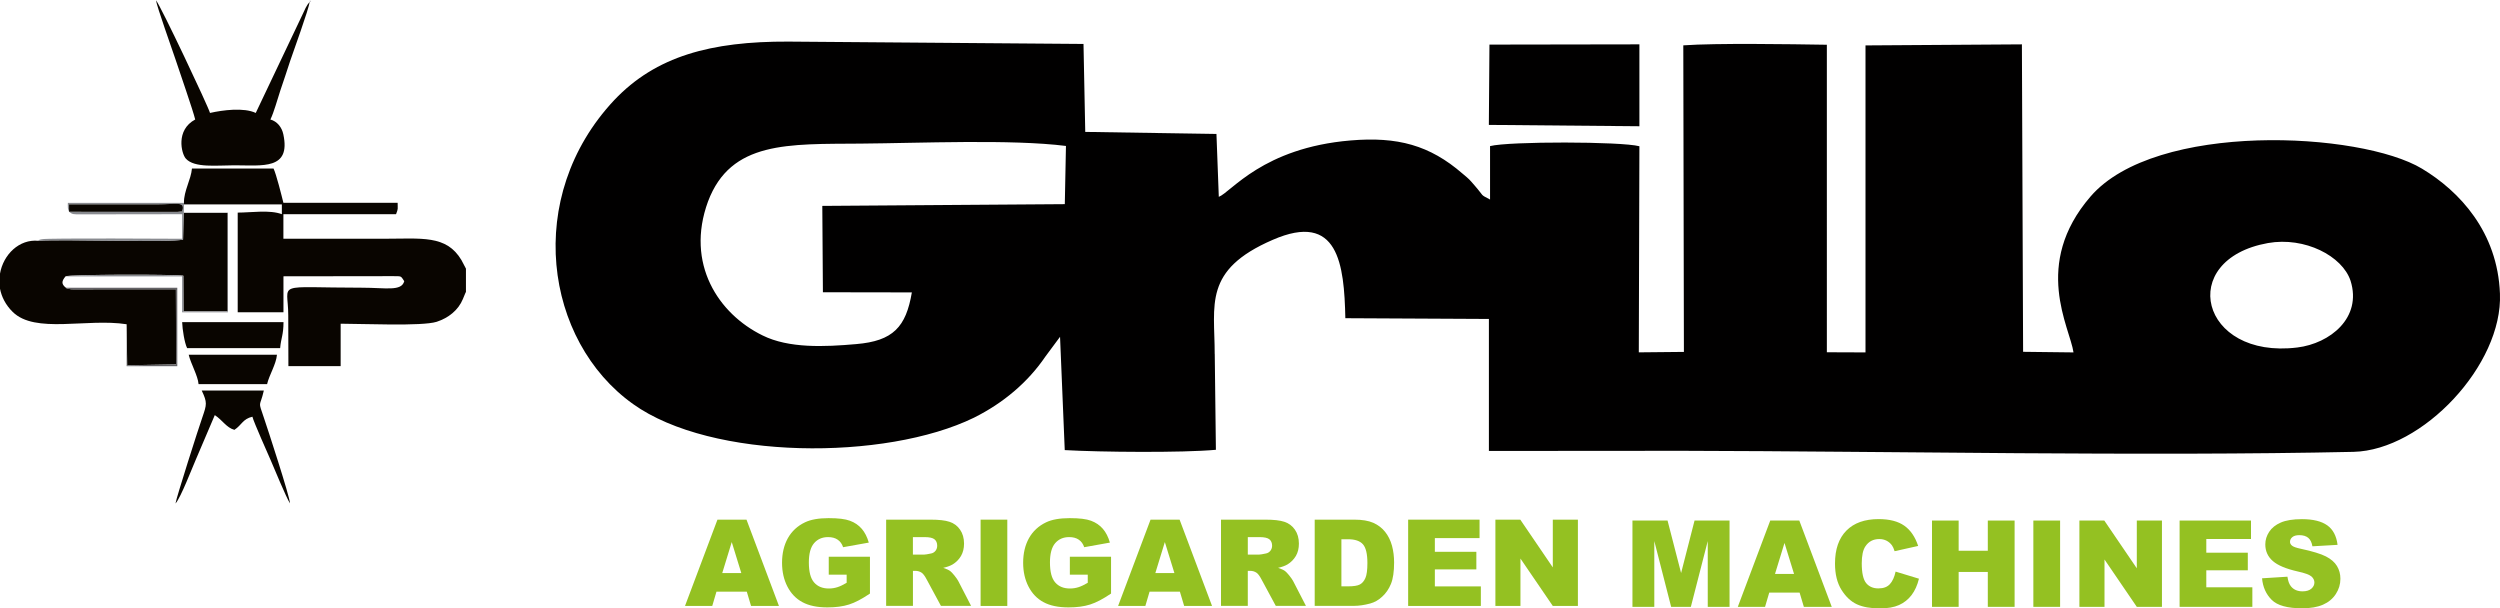 <?xml version="1.0" encoding="UTF-8"?>
<svg id="Ebene_1" data-name="Ebene 1" xmlns="http://www.w3.org/2000/svg" viewBox="0 0 500 121.68">
  <defs>
    <style>
      .cls-1 {
        fill: #898b90;
      }

      .cls-1, .cls-2, .cls-3, .cls-4, .cls-5 {
        fill-rule: evenodd;
      }

      .cls-2 {
        fill: #646367;
      }

      .cls-6 {
        fill: #94c122;
      }

      .cls-3 {
        fill: #bbbac0;
      }

      .cls-4 {
        fill: #010000;
      }

      .cls-5 {
        fill: #090500;
      }
    </style>
  </defs>
  <path class="cls-5" d="M36.8,40.56v.32h19.57v1.96c-2.4-.92-6.16-.32-8.83-.32v19.93h9.15v-7.19l21.92-.03c1.76.03,1.49-.11,2.24,1.01-.56,2.08-3.68,1.3-8.48,1.3-17.81,0-14.72-1.36-14.72,5.55.03,3.38.03,6.76.03,10.14h10.45v-8.49c4.21,0,16.27.55,19.2-.38,2.37-.78,4.32-2.31,5.25-4.56l.48-1.16.13-.26v-4.65l-.91-1.73c-3.04-5.06-7.92-4.25-15.68-4.25h-19.92v-4.91h22.53c.45-1.19.32-.9.32-2.28h-22.85c-.35-1.42-1.44-5.78-1.97-6.85h-16.32c-.19,2.23-1.63,4.45-1.6,6.85h0Z"/>
  <path class="cls-5" d="M7.68,48.16c-3.81-.38-7.01,2.72-7.68,6.56v3.03c.32,1.62,1.12,3.24,2.53,4.62,4.48,4.45,14.8,1.24,22.8,2.48l.11,8.2,9.79-.17-.05-15.02H14.53c-.48-.03-.16.03-.61-.06-.8-.14-.45-.09-.75-.26-.91-.72-.88-1.3-.05-2.28.69-.38,21.49-.43,23.55-.12l.03,7.13h8.83v-19.7h-8.8l-.11,5.34c-2.48.64-23.49-.09-28.93.23h0Z"/>
  <path class="cls-5" d="M61.92.38c-.64.72-.99,1.62-1.41,2.51l-9.36,19.7c-2.37-1.13-6.61-.58-9.15,0-.29-1.18-9.92-21.55-10.8-22.53.11,1.1,3.31,10.02,3.89,11.79.83,2.51,3.52,10.23,3.95,12.05-3.95,2.11-2.75,6.82-1.89,7.8,1.68,1.94,6.27,1.36,9.73,1.36,5.63,0,11.31.95,9.79-6.18-.29-1.42-1.23-2.6-2.59-2.98.72-1.47,1.41-4.07,2-5.84.64-1.96,1.28-3.7,1.95-5.86.48-1.47,3.79-10.49,3.89-11.82h0Z"/>
  <path class="cls-5" d="M35.12,100.68c1.07-1.24,3.28-7.02,4.03-8.73l3.81-8.93c1.57,1.04,2.32,2.51,3.92,2.95,1.49-.98,1.65-2.17,3.6-2.63.24,1.04,3.2,7.63,3.68,8.75.45,1.04,3.17,7.63,3.84,8.58-.03-1.33-4.45-14.85-5.2-17.05-1.25-3.73-.85-1.94-.03-5.52h-12.43c1.15,2.43,1.01,2.8.13,5.37-.67,1.88-5.28,16.29-5.36,17.19h0Z"/>
  <path class="cls-5" d="M37.42,69.62h18.61c.16-1.96.67-2.63.67-5.2h-20.27c.05,1.5.48,4.16.99,5.2h0Z"/>
  <path class="cls-5" d="M39.71,76.82h13.71c.43-1.85,1.81-3.96,1.97-5.87h-17.65c.43,1.82,1.84,4.19,1.97,5.87h0Z"/>
  <path class="cls-1" d="M13.81,42.35v-1.47h17.71c3.41,0,5.33-.64,5.01.98-.43.75.59.26-1.07.52l-21.66-.03h0ZM13.81,42.35c.67.55.88.52,2.35.52l20.27-.03v4.91c-.91,0-27.07-.17-28.03.09-.88.23-.13-.14-.72.32,5.44-.32,26.45.4,28.93-.23l.11-5.34h8.8v19.7h-8.83l-.03-7.13c-2.05-.32-22.86-.26-23.55.12h23.31v7.19h9.15v-19.93h-8.8l.03-1.65v-.32H13.57c0,.26-.03.72,0,.95,0,.09.03.2.03.26l.21.58h0Z"/>
  <path class="cls-5" d="M13.81,42.35l21.66.03c1.65-.26.64.23,1.07-.52.32-1.62-1.6-.98-5.01-.98H13.81v1.47h0Z"/>
  <path class="cls-2" d="M25.33,64.86v8.38h10.13v-15.69h.64H13.17c.29.17-.05.12.75.26.45.09.13.03.61.06h20.64l.05,15.02-9.79.17-.11-8.2h0Z"/>
  <polygon class="cls-3" points="61.92 .38 62.24 .38 61.98 0 61.92 .38 61.92 .38"/>
  <path class="cls-4" d="M453.59,48.61c7.38-1.3,14.88,2.59,16.52,7.54,2.34,7.4-4.1,12.55-10.66,13.35-19.45,2.39-24.25-17.59-5.86-20.89h0ZM182.37,58.48c-1.17,6.92-3.75,9.72-11.13,10.34-6.33.56-13.47.88-18.74-1.74-8.79-4.3-15.46-14.32-10.9-26.78,4.57-12.14,16.05-11.46,30.58-11.58,11.6-.09,30.11-.91,41.01.47l-.23,11.64-48.5.35.12,17.27,17.81.03h0ZM242.94,70.8c0-9.87-2.34-16.79,11.6-22.83,13.12-5.72,14.3,4.86,14.53,15.67l28.71.15v26.4l38.66-.03c41.83.09,92.43,1.12,134.26.21,13.83-.32,29.88-17.44,29.29-31.64-.47-12.35-8.08-20.48-15.58-24.99-12.3-7.42-53.31-9.52-66.31,5.57-11.72,13.58-4.1,26.19-3.4,31.17l-10.08-.12-.24-61.49-31.28.21v61.4l-7.73-.03V8.95c-7.5-.12-22.03-.35-28.71.12l.12,61.31-9.02.09.12-41.22c-3.63-.97-26.13-1-29.87-.03v10.69c-2.11-1.12-1.05-.47-3.05-2.77-1.17-1.35-1.05-1.24-2.46-2.42-6.56-5.69-13.01-7.42-22.38-6.63-17.57,1.47-23.9,10.34-26.36,11.28l-.47-12.58-26.24-.41-.35-17.59-59.05-.47c-15.46-.06-26.48,2.92-34.8,11.7-18.16,19.36-13.94,48.17,3.75,60.78,15.7,11.26,50.5,11.37,68.19,2.74,5.86-2.92,10.78-7.07,14.29-12.23l2.93-3.95.94,22.66c7.15.41,23.43.56,30.23-.06l-.23-19.18h0Z"/>
  <polygon class="cls-4" points="297.77 24.98 327.88 25.25 327.88 8.87 297.89 8.92 297.77 24.98 297.77 24.98"/>
  <path class="cls-6" d="M149.37,118.34h-6.08l-.84,2.85h-5.45l6.49-17.26h5.81l6.49,17.26h-5.58l-.85-2.85h0ZM148.26,114.61l-1.91-6.2-1.9,6.2h3.8Z"/>
  <path class="cls-6" d="M177.23,121.19v-17.26h8.89c1.65,0,2.91.14,3.78.43.87.28,1.58.8,2.11,1.57.53.76.8,1.7.8,2.79,0,.96-.21,1.78-.61,2.48-.41.69-.97,1.26-1.68,1.69-.46.27-1.08.5-1.87.68.63.21,1.1.43,1.39.64.19.14.48.44.85.9.37.47.62.82.75,1.07l2.58,5h-6.03l-2.85-5.28c-.36-.68-.68-1.12-.97-1.33-.38-.27-.82-.4-1.31-.4h-.47v7h-5.36ZM182.58,110.92h2.25c.24,0,.71-.08,1.41-.23.35-.07.64-.25.87-.54.22-.29.33-.62.33-1,0-.56-.18-.99-.53-1.28-.35-.3-1.02-.45-1.99-.45h-2.34v3.51h0Z"/>
  <path class="cls-6" d="M235.99,118.34h-6.08l-.84,2.85h-5.45l6.49-17.26h5.81l6.49,17.26h-5.58l-.85-2.85h0ZM234.88,114.61l-1.91-6.2-1.9,6.2h3.8Z"/>
  <path class="cls-6" d="M244.2,121.19v-17.26h8.89c1.65,0,2.91.14,3.78.43.87.28,1.57.8,2.11,1.57.53.76.8,1.7.8,2.79,0,.96-.2,1.78-.61,2.48-.41.69-.97,1.26-1.68,1.69-.46.27-1.08.5-1.87.68.63.21,1.1.43,1.39.64.19.14.48.44.85.9.37.47.62.82.75,1.07l2.58,5h-6.03l-2.85-5.28c-.36-.68-.68-1.12-.97-1.33-.38-.27-.82-.4-1.31-.4h-.47v7h-5.36ZM249.55,110.92h2.25c.24,0,.71-.08,1.41-.23.35-.07.64-.25.87-.54.22-.29.34-.62.34-1,0-.56-.18-.99-.53-1.28-.36-.3-1.02-.45-1.99-.45h-2.34v3.51h0Z"/>
  <path class="cls-6" d="M262.95,103.93h7.92c1.56,0,2.82.21,3.78.63.96.43,1.76,1.03,2.38,1.82.63.8,1.08,1.72,1.37,2.77.28,1.05.42,2.17.42,3.34,0,1.84-.21,3.27-.63,4.29-.42,1.02-1,1.87-1.75,2.55-.74.69-1.54,1.14-2.4,1.37-1.17.31-2.23.47-3.18.47h-7.92v-17.26h0ZM268.28,107.84v9.43h1.31c1.12,0,1.91-.12,2.38-.37.47-.25.84-.68,1.11-1.29.27-.62.4-1.62.4-3,0-1.83-.3-3.08-.89-3.75-.6-.67-1.59-1.01-2.97-1.01h-1.33Z"/>
  <path class="cls-6" d="M359.93,118.52h-6.08l-.84,2.85h-5.45l6.49-17.26h5.81l6.49,17.26h-5.58l-.85-2.85h0ZM358.81,114.79l-1.91-6.2-1.9,6.2h3.81Z"/>
  <path class="cls-6" d="M452.41,115.66l5.08-.32c.11.82.33,1.45.67,1.89.55.7,1.33,1.04,2.35,1.04.76,0,1.35-.18,1.76-.53.41-.36.61-.77.61-1.24,0-.44-.19-.85-.58-1.2-.4-.35-1.3-.69-2.73-1-2.34-.53-4.01-1.22-5-2.09-1-.87-1.51-1.98-1.51-3.33,0-.89.26-1.73.77-2.51.51-.79,1.29-1.41,2.32-1.86,1.03-.45,2.45-.68,4.24-.68,2.21,0,3.89.41,5.05,1.23,1.16.82,1.85,2.13,2.07,3.91l-5.03.29c-.13-.78-.41-1.34-.84-1.7-.43-.35-1.02-.53-1.77-.53-.62,0-1.09.13-1.4.39-.32.26-.47.58-.47.96,0,.27.13.52.39.74.25.23.85.44,1.79.64,2.33.5,4,1.01,5.01,1.53,1.01.52,1.74,1.15,2.2,1.91.46.76.69,1.61.69,2.55,0,1.1-.31,2.13-.92,3.06-.61.94-1.47,1.65-2.57,2.13-1.1.48-2.48.72-4.16.72-2.93,0-4.97-.56-6.1-1.7-1.13-1.13-1.77-2.57-1.92-4.31h0Z"/>
  <polygon class="cls-6" points="435.92 104.11 450.2 104.11 450.2 107.8 441.26 107.8 441.26 110.54 449.56 110.54 449.56 114.06 441.26 114.06 441.26 117.46 450.47 117.46 450.47 121.37 435.92 121.37 435.92 104.11 435.92 104.11"/>
  <polygon class="cls-6" points="415.88 104.11 420.86 104.11 427.36 113.66 427.36 104.11 432.39 104.11 432.39 121.37 427.36 121.37 420.9 111.9 420.9 121.37 415.88 121.37 415.88 104.11 415.88 104.11"/>
  <polygon class="cls-6" points="406.67 104.11 412.02 104.11 412.02 121.37 406.67 121.37 406.67 104.11 406.67 104.11"/>
  <polygon class="cls-6" points="386.4 104.11 391.73 104.11 391.73 110.15 397.56 110.15 397.56 104.11 402.92 104.11 402.92 121.37 397.56 121.37 397.56 114.39 391.73 114.39 391.73 121.37 386.4 121.37 386.4 104.11 386.4 104.11"/>
  <path class="cls-6" d="M379.12,114.32l4.67,1.42c-.32,1.31-.81,2.4-1.48,3.28-.67.88-1.51,1.54-2.51,1.99-1,.45-2.28.67-3.82.67-1.88,0-3.41-.27-4.6-.82-1.19-.55-2.22-1.51-3.08-2.88-.86-1.37-1.3-3.13-1.3-5.27,0-2.86.76-5.05,2.28-6.59,1.52-1.54,3.67-2.3,6.45-2.3,2.17,0,3.88.44,5.13,1.32,1.25.88,2.17,2.23,2.77,4.05l-4.71,1.05c-.16-.53-.34-.91-.52-1.16-.3-.41-.66-.72-1.09-.94-.43-.22-.92-.33-1.45-.33-1.21,0-2.14.49-2.78,1.46-.49.72-.73,1.86-.73,3.4,0,1.92.3,3.23.87,3.94.58.71,1.4,1.07,2.45,1.07s1.79-.29,2.31-.86c.52-.57.9-1.4,1.14-2.5h0Z"/>
  <polygon class="cls-6" points="326.49 104.11 333.51 104.11 336.22 114.61 338.91 104.11 345.91 104.11 345.91 121.37 341.55 121.37 341.55 108.21 338.17 121.37 334.23 121.37 330.86 108.21 330.86 121.37 326.49 121.37 326.49 104.11 326.49 104.11"/>
  <polygon class="cls-6" points="299.08 103.93 304.06 103.93 310.56 113.48 310.56 103.93 315.58 103.93 315.58 121.19 310.56 121.19 304.09 111.71 304.09 121.19 299.08 121.19 299.08 103.93 299.08 103.93"/>
  <polygon class="cls-6" points="281.63 103.93 295.91 103.93 295.91 107.62 286.97 107.62 286.97 110.36 295.27 110.36 295.27 113.88 286.97 113.88 286.97 117.28 296.17 117.28 296.17 121.19 281.63 121.19 281.63 103.93 281.63 103.93"/>
  <path class="cls-6" d="M213.97,114.94v-3.59h8.24v7.36c-1.58,1.07-2.97,1.81-4.18,2.19-1.21.39-2.65.58-4.32.58-2.05,0-3.72-.35-5.01-1.05-1.29-.69-2.29-1.74-3-3.12-.71-1.38-1.07-2.96-1.07-4.75,0-1.89.39-3.53,1.16-4.92.78-1.39,1.92-2.45,3.42-3.17,1.17-.56,2.74-.84,4.72-.84s3.33.17,4.28.52c.94.35,1.73.88,2.36,1.61.62.72,1.09,1.64,1.41,2.76l-5.14.92c-.21-.65-.57-1.15-1.08-1.5-.5-.35-1.15-.52-1.93-.52-1.17,0-2.1.41-2.8,1.22-.7.82-1.04,2.1-1.04,3.86,0,1.87.35,3.2,1.06,4,.7.8,1.68,1.2,2.94,1.2.6,0,1.16-.09,1.7-.26.54-.17,1.16-.47,1.86-.88v-1.63h-3.56Z"/>
  <polygon class="cls-6" points="196.12 103.93 201.46 103.93 201.46 121.19 196.12 121.19 196.12 103.93 196.12 103.93"/>
  <path class="cls-6" d="M165.75,114.94v-3.59h8.24v7.36c-1.58,1.07-2.97,1.81-4.18,2.19-1.21.39-2.65.58-4.32.58-2.05,0-3.72-.35-5.01-1.05-1.29-.69-2.29-1.74-3-3.12-.71-1.38-1.07-2.96-1.07-4.75,0-1.89.39-3.53,1.16-4.92.78-1.39,1.92-2.45,3.42-3.17,1.17-.56,2.74-.84,4.72-.84s3.33.17,4.28.52c.95.35,1.73.88,2.36,1.61.62.72,1.09,1.64,1.41,2.76l-5.14.92c-.21-.65-.57-1.15-1.08-1.5-.5-.35-1.15-.52-1.93-.52-1.17,0-2.1.41-2.8,1.22-.7.82-1.04,2.1-1.04,3.86,0,1.87.35,3.2,1.06,4,.7.8,1.68,1.2,2.94,1.2.6,0,1.16-.09,1.7-.26.54-.17,1.17-.47,1.86-.88v-1.63h-3.56Z"/>
</svg>